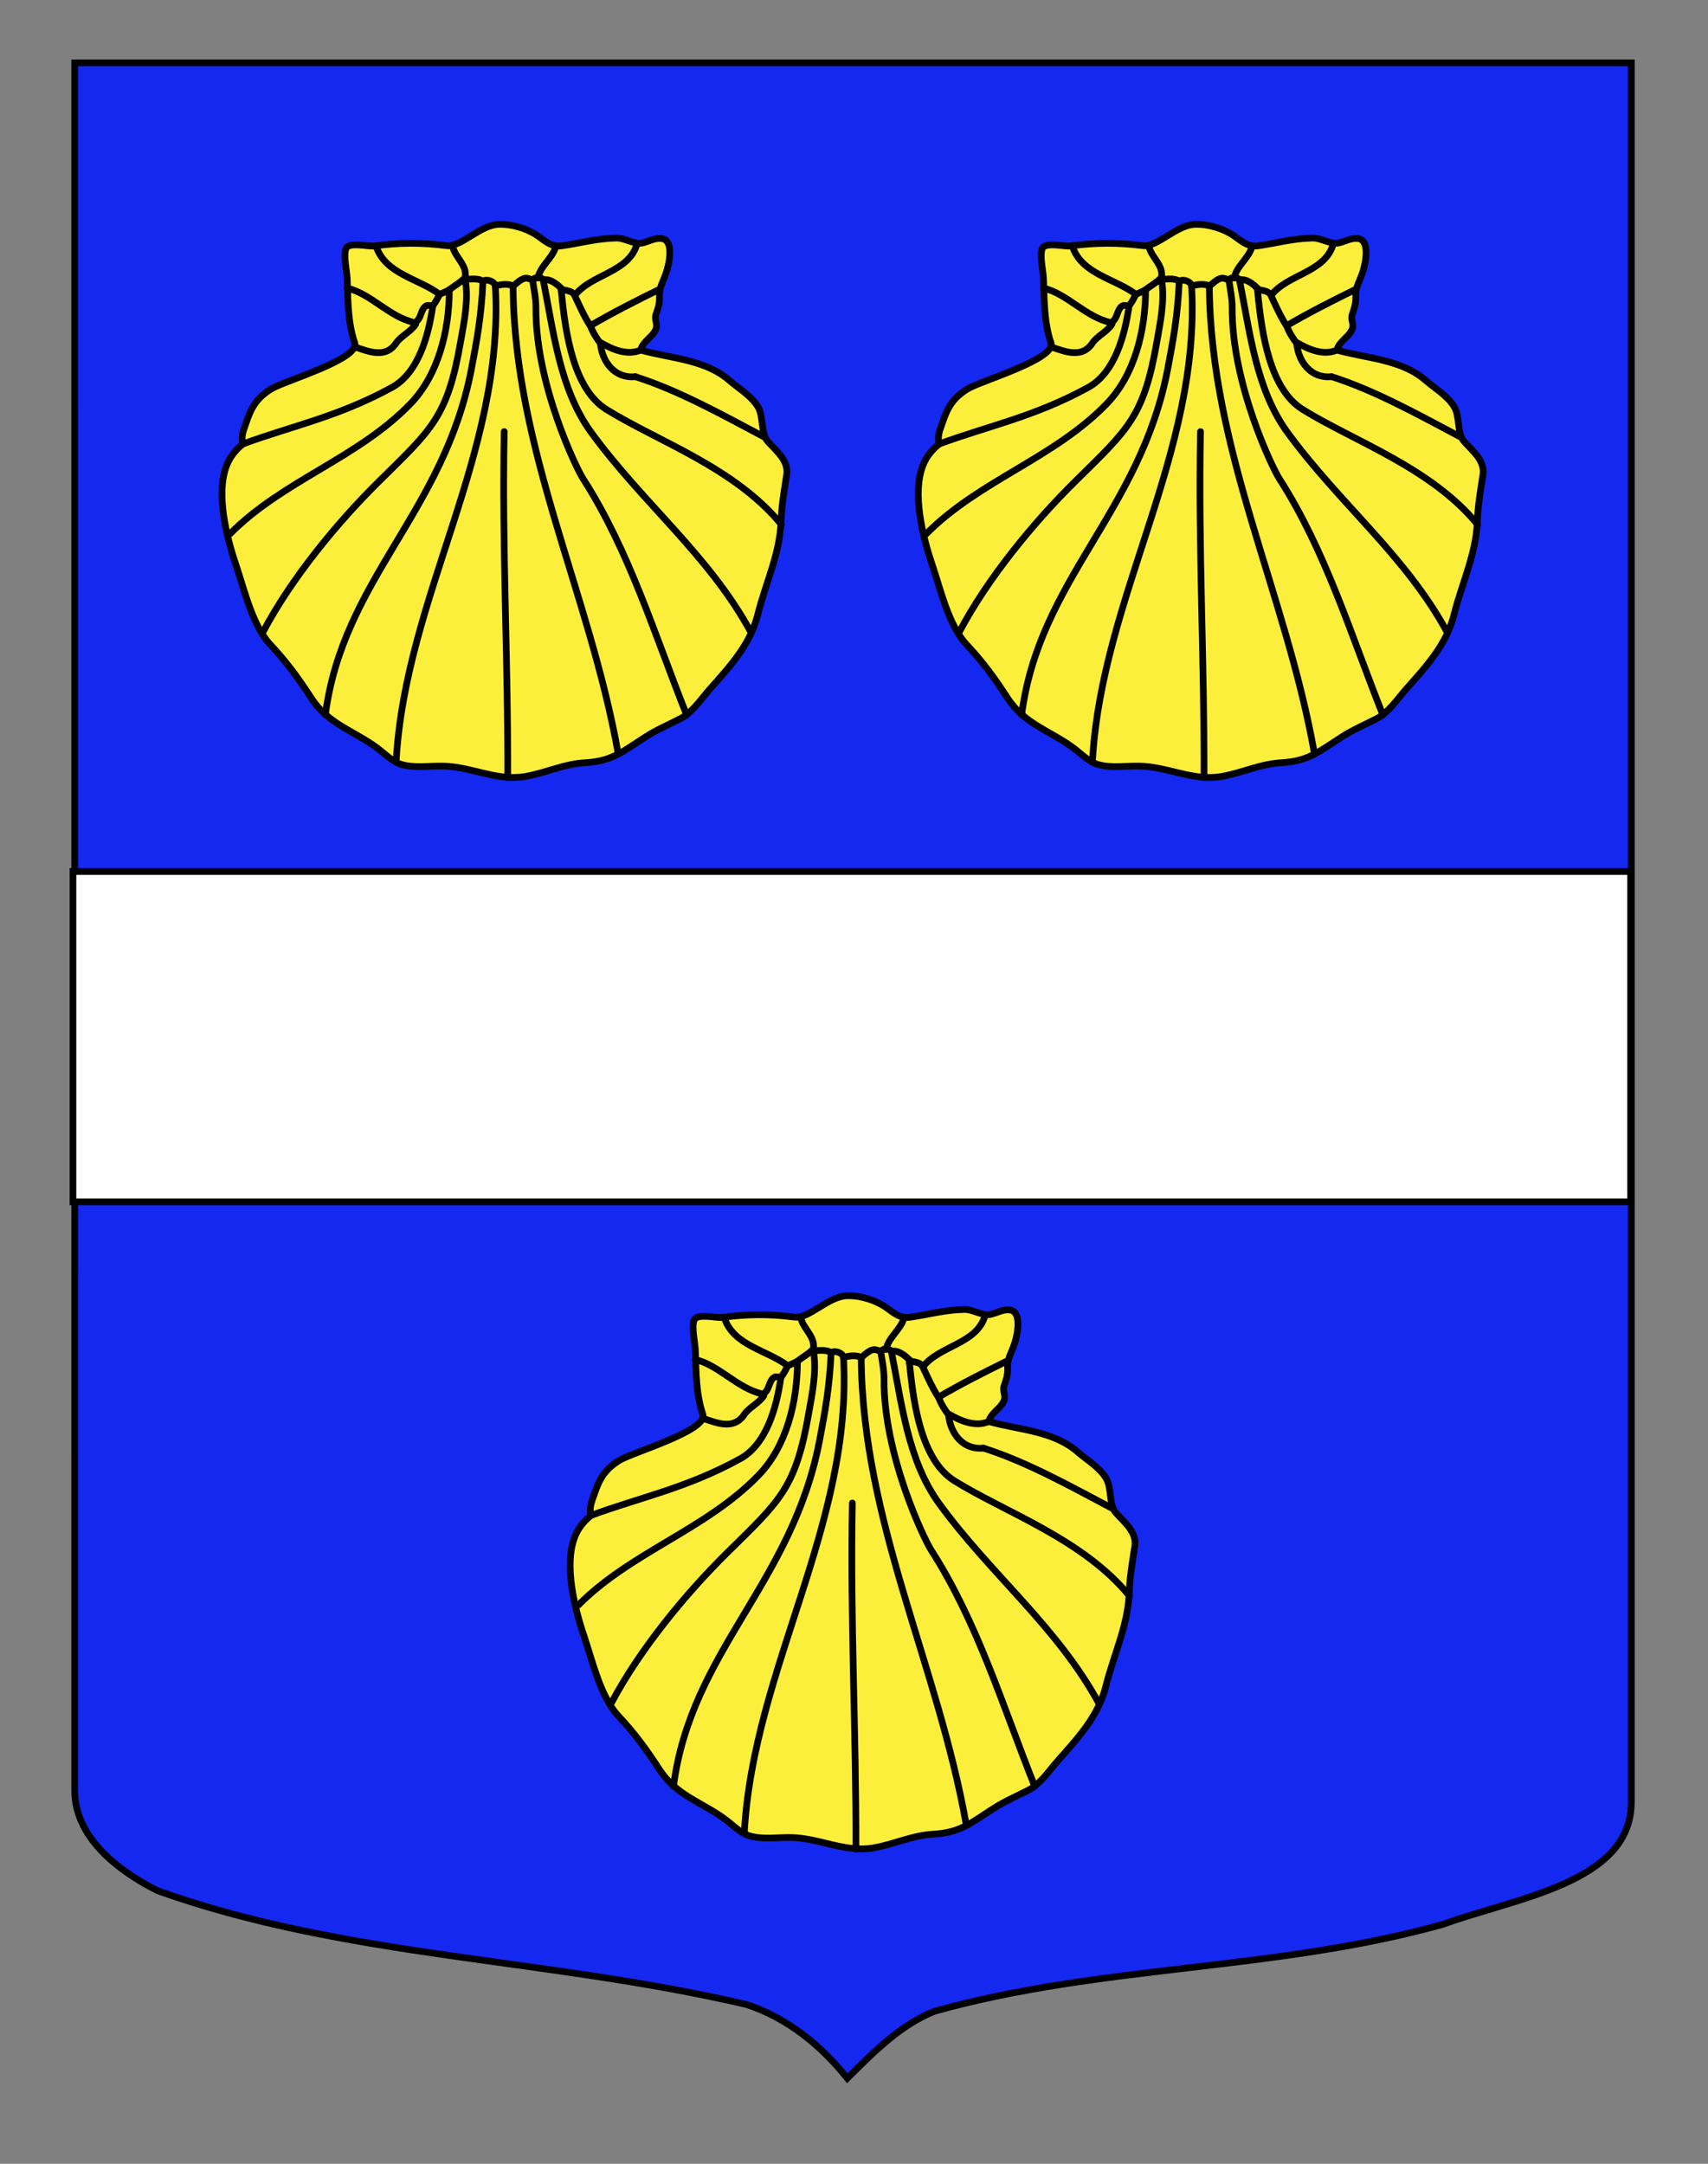 <?xml version="1.0" encoding="utf-8"?>
<!-- Generator: Adobe Illustrator 15.1.0, SVG Export Plug-In . SVG Version: 6.00 Build 0)  -->
<!DOCTYPE svg PUBLIC "-//W3C//DTD SVG 1.1//EN" "http://www.w3.org/Graphics/SVG/1.1/DTD/svg11.dtd">
<svg version="1.1" id="Calque_2" xmlns="http://www.w3.org/2000/svg" xmlns:xlink="http://www.w3.org/1999/xlink" x="0px" y="0px"
	 width="255.118px" height="323.148px" viewBox="0 0 255.118 323.148" enable-background="new 0 0 255.118 323.148"
	 xml:space="preserve">
<rect x="0" y="0" width="255.118" height="323.148" fill="#808080" stroke="none"/>
<path id="Fond_ecu" fill="#1428F0" stroke="#000000" d="M11.161,9.38c78,0,154.505,0,232.505,0c0,135.583,0,149.083,0,259.75
	c0,12.043-17.102,14.25-28.103,18.25c-25,7-51,6-76,13.002c-5,2-9,6-13,10c-4-5-9-9-15-11c-30-7.002-60-7.002-88-17.002
	c-6-3-12.406-8-12.406-15C11.161,243.839,11.161,145.755,11.161,9.38z"/>
<g id="Coquille_2_">
	<path fill="#FCEF3C" stroke="#000000" stroke-linecap="round" d="M149.901,209.32c0.47-0.937-0.239-1.482,0.094-2.408
		c0.291-0.812,0.541-1.599,0.508-2.475c-0.063-1.64,0.539-2.242,1.053-3.838c0.383-1.184,1.202-4.822-0.822-4.971
		c-0.984-0.072-1.805,0.438-2.73,0.663c-1.246,0.3-2.652-0.754-3.955-0.726c-2.924,0.064-5.292,0.744-8.109,1.162
		c-1.45,0.217-2.351-0.568-3.457-1.373c-1.615-1.172-3.959-1.885-5.939-1.838c-2.848,0.069-5.662,3.463-7.85,3.186
		c-3.797-0.482-7.101-0.461-10.864,0.054c-0.843,0.114-3.821-0.687-4.178,0.456c-0.366,1.18,0.173,3.264,0.214,4.482
		c0.104,3.098,0.09,6.55,1.109,9.504c0.85,2.458-10.561,5.704-12.491,6.923c-2.121,1.337-2.921,2.673-3.688,4.949
		c-0.354,1.053-0.874,2.098-0.502,3.248c-1.028,0.812-1.886,1.846-2.386,3.07c-1.738,4.253-0.074,10.817,1.338,14.989
		c1.24,3.66,2.458,9.051,5.127,11.9c2.477,2.643,4.16,4.974,6.14,8.011c2.522,3.869,6.282,4.83,9.778,7.396
		c1.157,0.849,2.356,2.149,3.781,2.529c1.971,0.526,4.113,0.169,6.12,0.211c4.228,0.088,7.991,2.263,12.187,1.563
		c3.178-0.53,5.766-1.885,9.074-2.07c4.059-0.228,5.655-1.738,9.049-3.899c1.627-1.037,3.413-1.796,5.124-2.68
		c1.759-0.911,3.024-2.834,4.315-4.304c3.104-3.528,6.104-6.682,7.249-11.26c1.155-4.612,3.3-9.072,3.473-13.884
		c0.085-2.381,0.471-4.606,0.834-6.952c0.33-2.142-1.538-3.56-2.81-4.991c-1.129-1.27-0.555-3.672-1.509-5.229
		c-0.977-1.596-2.837-2.675-4.229-3.887c-3.649-3.176-8.828-3.274-13.268-4.535C148.073,210.937,149.309,210.495,149.901,209.32
		C150.198,208.728,149.34,210.432,149.901,209.32z"/>
	<g id="Nervures_bas_2_">
		<path fill="#FCEF3C" stroke="#000000" stroke-linecap="round" d="M100.594,266.794c2.621-20.267,17.715-30.239,21.818-51.661
			c0.816-4.263,1.509-8.053,1.727-13.151"/>
		<path fill="#FCEF3C" stroke="#000000" stroke-linecap="round" d="M111.176,273.672c1.377-24.547,16.206-45.91,14.814-70.897"/>
		<path fill="#FCEF3C" stroke="#000000" stroke-linecap="round" d="M154.561,266.794c-4.736-11.848-8.571-24.562-15.459-35.265
			c-1.051-1.632-7.111-14.199-7.055-25.475c0.007-1.505-0.299-2.862-0.501-4.251"/>
		<path fill="#FCEF3C" stroke="#000000" stroke-linecap="round" d="M164.161,254.444c-6.21-11.46-16.137-19.253-23.878-29.883
			c-4.694-6.446-5.61-15.062-7.149-22.758"/>
		<path fill="#FCEF3C" stroke="#000000" stroke-linecap="round" d="M168.714,238.355c-6.946-8.496-18.528-12.458-26.136-17.188
			c-4.914-3.055-6.12-11.306-6.729-17.575"/>
		<path fill="#FCEF3C" stroke="#000000" stroke-linecap="round" d="M91.336,254.302c4.252-8.011,11.105-16.315,17.24-22.368
			c7.959-7.853,10.277-9.61,12.248-21.033c0.455-2.635,1.203-5.985,0.67-9.183"/>
		<path fill="#FCEF3C" stroke="#000000" stroke-linecap="round" d="M127.842,276.15c0.061-17.358-0.872-34.29-0.529-51.683"/>
		<path fill="#FCEF3C" stroke="#000000" stroke-linecap="round" d="M144.319,272.493c-4.244-23.89-15.504-45.221-15.684-69.718"/>
		<path fill="#FCEF3C" stroke="#000000" stroke-linecap="round" d="M86.36,239.736c7.954-7.999,19.041-11.261,26.935-19.407
			c4.181-4.316,5.812-10.971,5.817-17.025"/>
		<path fill="#FCEF3C" stroke="#000000" stroke-linecap="round" d="M166.114,225.26c-6.086-3.21-12.613-6.885-19.224-8.994"/>
		<path fill="#FCEF3C" stroke="#000000" stroke-linecap="round" d="M146.89,216.265c-3.009,0.316-4.943-2.118-5.211-4.98"/>
		<path fill="#FCEF3C" stroke="#000000" stroke-linecap="round" d="M88.292,226.318c7.329-2.707,14.243-4.049,22.271-8.46
			c3.962-2.178,5.467-7.806,6.079-12.174"/>
	</g>
	<g id="Nervures_haut_2_">
		<path fill="#FCEF3C" stroke="#000000" stroke-linecap="round" d="M124.138,201.98c0.731-0.343,1.807,0.12,1.853,0.794"/>
		<path fill="#FCEF3C" stroke="#000000" stroke-linecap="round" d="M125.991,202.774c0.518-0.294,2.172-0.459,2.646,0"/>
		<path fill="#FCEF3C" stroke="#000000" stroke-linecap="round" d="M121.494,201.717c0.716,0.012,2.003-0.211,2.567,0.284"/>
		<path fill="#FCEF3C" stroke="#000000" stroke-linecap="round" d="M133.254,201.786c1.091-0.133,2.143,0.864,2.524,1.253"/>
		<path fill="#FCEF3C" stroke="#000000" stroke-linecap="round" d="M137.842,204.149c2.48-3.234,8.102-3.402,9.311-7.724"/>
		<path fill="#FCEF3C" stroke="#000000" stroke-linecap="round" d="M138.424,205.552"/>
		<path fill="#FCEF3C" stroke="#000000" stroke-linecap="round" d="M119.112,203.303c0.674-0.572,1.47-0.979,2.117-1.587"/>
		<path fill="#FCEF3C" stroke="#000000" stroke-linecap="round" d="M128.636,202.774c0.478-0.479,1.229-1.084,1.72-1.19
			c0.449-0.1,0.835,0.141,1.189,0.22"/>
		<path fill="#FCEF3C" stroke="#000000" stroke-linecap="round" d="M131.545,201.803c0.469-0.448,1.113-0.497,1.609-0.033"/>
		<path fill="#FCEF3C" stroke="#000000" stroke-linecap="round" d="M116.643,205.684c0.402-0.498,0.693-1.055,1.014-1.72"/>
		<path fill="#FCEF3C" stroke="#000000" stroke-linecap="round" d="M117.657,203.965c-3.117-2.356-8.126-3.006-9.479-7.187"/>
		<path fill="#FCEF3C" stroke="#000000" stroke-linecap="round" d="M121.229,201.717c0.062-0.013,0.125-0.026,0.188-0.039"/>
		<path fill="#FCEF3C" stroke="#000000" stroke-linecap="round" d="M121.417,201.677c0.562-1.882-1.312-3.057-1.775-4.723"/>
		<path fill="#FCEF3C" stroke="#000000" stroke-linecap="round" d="M134.985,196.955c-0.562,1.727-2.281,2.793-2.645,4.586"/>
		<path fill="#FCEF3C" stroke="#000000" stroke-linecap="round" d="M134.456,201.717"/>
		<path fill="#FCEF3C" stroke="#000000" stroke-linecap="round" d="M133.133,201.803"/>
		<path fill="#FCEF3C" stroke="#000000" stroke-linecap="round" d="M135.932,203.258c0.93,0.196,1.621,0.248,1.91,0.893
			c0,0,1.607,3.598,2.34,4.507"/>
		<path fill="#FCEF3C" stroke="#000000" stroke-linecap="round" d="M140.182,208.656c3.297-1.935,6.756-3.683,10.146-5.353"/>
		<path fill="#FCEF3C" stroke="#000000" stroke-linecap="round" d="M135.85,203.592c-0.04-0.188-0.056-0.371-0.072-0.553"/>
		<path fill="#FCEF3C" stroke="#000000" stroke-linecap="round" d="M121.494,201.717c-0.026-0.013-0.052-0.026-0.077-0.039"/>
		<path fill="#FCEF3C" stroke="#000000" stroke-linecap="round" d="M113.954,208.197c-3.803-0.805-6.458-4.276-10.097-5.158"/>
		<line fill="#FCEF3C" stroke="#000000" stroke-linecap="round" x1="119.112" y1="203.303" x2="119.112" y2="203.303"/>
		<path fill="#FCEF3C" stroke="#000000" stroke-linecap="round" d="M119.112,203.303c-0.639,0.335-0.997,0.459-1.455,0.661"/>
		<path fill="#FCEF3C" stroke="#000000" stroke-linecap="round" d="M141.679,211.285c-0.514-0.694-1.078-1.473-1.497-2.629"/>
		<path fill="#FCEF3C" stroke="#000000" stroke-linecap="round" d="M116.643,205.684c-0.418,0-0.73-0.13-0.971,0
			c-0.888,0.479-0.692,2.009-1.719,2.514"/>
		<path fill="#FCEF3C" stroke="#000000" stroke-linecap="round" d="M114.088,208.423c-0.617,1.059-2.249,1.809-2.912,2.817
			c-1.541,2.341-4.082,1.29-5.952,0.661"/>
		<path fill="#FCEF3C" stroke="#000000" stroke-linecap="round" d="M147.682,212.299c-1.973,0.875-4.238-0.115-5.857-1.054"/>
	</g>
</g>
<g id="Coquille">
	<path fill="#FCEF3C" stroke="#000000" stroke-linecap="round" d="M97.9,49.305c0.47-0.937-0.239-1.482,0.094-2.408
		c0.291-0.812,0.542-1.599,0.507-2.475c-0.063-1.64,0.54-2.242,1.053-3.838c0.382-1.184,1.202-4.823-0.822-4.971
		c-0.985-0.072-1.805,0.438-2.73,0.663c-1.247,0.3-2.653-0.754-3.956-0.726c-2.923,0.065-5.292,0.745-8.109,1.162
		c-1.45,0.217-2.35-0.568-3.457-1.373c-1.615-1.172-3.958-1.884-5.939-1.837c-2.848,0.069-5.662,3.463-7.85,3.185
		c-3.797-0.481-7.1-0.461-10.864,0.054c-0.843,0.115-3.821-0.687-4.178,0.457c-0.366,1.179,0.172,3.263,0.214,4.482
		c0.104,3.098,0.09,6.55,1.11,9.504c0.849,2.458-10.561,5.704-12.492,6.923c-2.121,1.337-2.921,2.673-3.688,4.949
		c-0.354,1.053-0.874,2.098-0.502,3.248c-1.028,0.812-1.885,1.846-2.385,3.07c-1.739,4.253-0.075,10.817,1.337,14.989
		c1.241,3.66,2.458,9.051,5.127,11.9c2.476,2.643,4.16,4.974,6.14,8.011c2.523,3.869,6.282,4.83,9.779,7.396
		c1.157,0.849,2.356,2.149,3.781,2.529c1.97,0.526,4.112,0.169,6.12,0.211c4.228,0.088,7.991,2.263,12.187,1.563
		c3.177-0.53,5.765-1.885,9.074-2.07c4.059-0.228,5.655-1.738,9.048-3.899c1.628-1.037,3.414-1.796,5.125-2.68
		c1.759-0.911,3.024-2.834,4.315-4.304c3.103-3.528,6.104-6.682,7.249-11.26c1.155-4.612,3.3-9.072,3.473-13.884
		c0.085-2.381,0.471-4.606,0.834-6.952c0.33-2.142-1.538-3.56-2.81-4.991c-1.128-1.27-0.555-3.672-1.508-5.229
		c-0.977-1.596-2.837-2.675-4.229-3.887c-3.649-3.176-8.828-3.274-13.267-4.535C96.073,50.923,97.31,50.48,97.9,49.305
		C98.198,48.714,97.34,50.418,97.9,49.305z"/>
	<g id="Nervures_bas">
		<path fill="#FCEF3C" stroke="#000000" stroke-linecap="round" d="M48.594,106.779C51.215,86.512,66.31,76.54,70.412,55.118
			c0.816-4.263,1.509-8.053,1.727-13.151"/>
		<path fill="#FCEF3C" stroke="#000000" stroke-linecap="round" d="M59.176,113.657C60.553,89.11,75.382,67.747,73.99,42.76"/>
		<path fill="#FCEF3C" stroke="#000000" stroke-linecap="round" d="M102.562,106.779c-4.737-11.848-8.572-24.562-15.459-35.265
			c-1.051-1.632-7.111-14.199-7.056-25.475c0.007-1.505-0.299-2.862-0.5-4.251"/>
		<path fill="#FCEF3C" stroke="#000000" stroke-linecap="round" d="M112.161,94.429c-6.21-11.46-16.137-19.253-23.878-29.883
			c-4.694-6.446-5.61-15.062-7.149-22.758"/>
		<path fill="#FCEF3C" stroke="#000000" stroke-linecap="round" d="M116.714,78.341c-6.946-8.496-18.528-12.458-26.135-17.188
			c-4.914-3.055-6.121-11.306-6.729-17.575"/>
		<path fill="#FCEF3C" stroke="#000000" stroke-linecap="round" d="M39.336,94.288c4.252-8.011,11.106-16.315,17.241-22.368
			c7.958-7.853,10.276-9.61,12.248-21.033c0.454-2.635,1.203-5.985,0.669-9.183"/>
		<path fill="#FCEF3C" stroke="#000000" stroke-linecap="round" d="M75.842,116.135c0.061-17.358-0.872-34.29-0.529-51.683"/>
		<path fill="#FCEF3C" stroke="#000000" stroke-linecap="round" d="M92.318,112.478c-4.243-23.89-15.504-45.221-15.683-69.718"/>
		<path fill="#FCEF3C" stroke="#000000" stroke-linecap="round" d="M34.36,79.721c7.954-7.999,19.041-11.261,26.935-19.407
			c4.181-4.316,5.812-10.971,5.817-17.025"/>
		<path fill="#FCEF3C" stroke="#000000" stroke-linecap="round" d="M114.113,65.245c-6.085-3.21-12.613-6.885-19.223-8.994"/>
		<path fill="#FCEF3C" stroke="#000000" stroke-linecap="round" d="M94.89,56.251c-3.009,0.316-4.943-2.118-5.211-4.98"/>
		<path fill="#FCEF3C" stroke="#000000" stroke-linecap="round" d="M36.292,66.303c7.33-2.707,14.243-4.049,22.271-8.46
			c3.962-2.178,5.467-7.806,6.079-12.174"/>
	</g>
	<g id="Nervures_haut">
		<path fill="#FCEF3C" stroke="#000000" stroke-linecap="round" d="M72.138,41.966c0.732-0.343,1.807,0.12,1.852,0.794"/>
		<path fill="#FCEF3C" stroke="#000000" stroke-linecap="round" d="M73.99,42.76c0.518-0.294,2.172-0.459,2.646,0"/>
		<path fill="#FCEF3C" stroke="#000000" stroke-linecap="round" d="M69.494,41.702c0.715,0.012,2.003-0.211,2.567,0.284"/>
		<path fill="#FCEF3C" stroke="#000000" stroke-linecap="round" d="M81.254,41.771c1.091-0.133,2.143,0.864,2.525,1.253"/>
		<path fill="#FCEF3C" stroke="#000000" stroke-linecap="round" d="M85.842,44.135c2.481-3.234,8.103-3.402,9.312-7.724"/>
		<path fill="#FCEF3C" stroke="#000000" stroke-linecap="round" d="M86.424,45.538"/>
		<path fill="#FCEF3C" stroke="#000000" stroke-linecap="round" d="M67.112,43.289c0.674-0.572,1.469-0.979,2.117-1.587"/>
		<path fill="#FCEF3C" stroke="#000000" stroke-linecap="round" d="M76.636,42.76c0.478-0.479,1.229-1.084,1.72-1.19
			c0.45-0.1,0.835,0.141,1.189,0.22"/>
		<path fill="#FCEF3C" stroke="#000000" stroke-linecap="round" d="M79.545,41.789c0.468-0.448,1.113-0.497,1.609-0.033"/>
		<path fill="#FCEF3C" stroke="#000000" stroke-linecap="round" d="M64.643,45.67c0.402-0.498,0.693-1.055,1.014-1.72"/>
		<path fill="#FCEF3C" stroke="#000000" stroke-linecap="round" d="M65.657,43.95c-3.117-2.356-8.126-3.006-9.479-7.187"/>
		<path fill="#FCEF3C" stroke="#000000" stroke-linecap="round" d="M69.229,41.702c0.062-0.013,0.125-0.026,0.188-0.039"/>
		<path fill="#FCEF3C" stroke="#000000" stroke-linecap="round" d="M69.417,41.663c0.562-1.882-1.312-3.057-1.775-4.723"/>
		<path fill="#FCEF3C" stroke="#000000" stroke-linecap="round" d="M82.985,36.94c-0.563,1.727-2.282,2.793-2.645,4.586"/>
		<path fill="#FCEF3C" stroke="#000000" stroke-linecap="round" d="M82.456,41.702"/>
		<path fill="#FCEF3C" stroke="#000000" stroke-linecap="round" d="M81.133,41.789"/>
		<path fill="#FCEF3C" stroke="#000000" stroke-linecap="round" d="M83.933,43.243c0.929,0.196,1.62,0.248,1.909,0.893
			c0,0,1.608,3.598,2.34,4.507"/>
		<path fill="#FCEF3C" stroke="#000000" stroke-linecap="round" d="M88.183,48.641c3.296-1.935,6.755-3.683,10.146-5.353"/>
		<path fill="#FCEF3C" stroke="#000000" stroke-linecap="round" d="M83.851,43.577c-0.041-0.188-0.056-0.371-0.073-0.553"/>
		<path fill="#FCEF3C" stroke="#000000" stroke-linecap="round" d="M69.494,41.702c-0.026-0.013-0.052-0.026-0.077-0.039"/>
		<path fill="#FCEF3C" stroke="#000000" stroke-linecap="round" d="M61.953,48.182c-3.803-0.805-6.458-4.276-10.096-5.158"/>
		<line fill="#FCEF3C" stroke="#000000" stroke-linecap="round" x1="67.112" y1="43.289" x2="67.112" y2="43.289"/>
		<path fill="#FCEF3C" stroke="#000000" stroke-linecap="round" d="M67.112,43.289c-0.639,0.335-0.998,0.459-1.455,0.661"/>
		<path fill="#FCEF3C" stroke="#000000" stroke-linecap="round" d="M89.679,51.27c-0.514-0.694-1.078-1.473-1.497-2.629"/>
		<path fill="#FCEF3C" stroke="#000000" stroke-linecap="round" d="M64.643,45.67c-0.417,0-0.73-0.13-0.97,0
			c-0.888,0.479-0.693,2.009-1.72,2.514"/>
		<path fill="#FCEF3C" stroke="#000000" stroke-linecap="round" d="M62.088,48.408c-0.617,1.059-2.249,1.809-2.912,2.817
			c-1.541,2.341-4.082,1.29-5.952,0.661"/>
		<path fill="#FCEF3C" stroke="#000000" stroke-linecap="round" d="M95.683,52.284c-1.974,0.875-4.239-0.115-5.858-1.054"/>
	</g>
</g>
<g id="Coquille_1_">
	<path fill="#FCEF3C" stroke="#000000" stroke-linecap="round" d="M201.901,49.305c0.47-0.937-0.239-1.482,0.094-2.408
		c0.291-0.812,0.541-1.599,0.508-2.475c-0.063-1.64,0.539-2.242,1.053-3.838c0.383-1.184,1.202-4.823-0.822-4.971
		c-0.984-0.072-1.805,0.438-2.73,0.663c-1.246,0.3-2.652-0.754-3.955-0.726c-2.924,0.065-5.292,0.745-8.109,1.162
		c-1.45,0.217-2.351-0.568-3.457-1.373c-1.615-1.172-3.959-1.884-5.939-1.837c-2.848,0.069-5.662,3.463-7.85,3.185
		c-3.797-0.481-7.101-0.461-10.864,0.054c-0.843,0.115-3.821-0.687-4.178,0.457c-0.366,1.179,0.173,3.263,0.214,4.482
		c0.104,3.098,0.09,6.55,1.109,9.504c0.85,2.458-10.561,5.704-12.491,6.923c-2.121,1.337-2.921,2.673-3.688,4.949
		c-0.354,1.053-0.874,2.098-0.502,3.248c-1.028,0.812-1.886,1.846-2.386,3.07c-1.738,4.253-0.074,10.817,1.338,14.989
		c1.24,3.66,2.458,9.051,5.127,11.9c2.477,2.643,4.16,4.974,6.14,8.011c2.522,3.869,6.282,4.83,9.778,7.396
		c1.157,0.849,2.356,2.149,3.781,2.529c1.971,0.526,4.113,0.169,6.12,0.211c4.228,0.088,7.991,2.263,12.187,1.563
		c3.178-0.53,5.766-1.885,9.074-2.07c4.059-0.228,5.655-1.738,9.049-3.899c1.627-1.037,3.413-1.796,5.124-2.68
		c1.759-0.911,3.024-2.834,4.315-4.304c3.104-3.528,6.104-6.682,7.249-11.26c1.155-4.612,3.3-9.072,3.473-13.884
		c0.085-2.381,0.471-4.606,0.834-6.952c0.33-2.142-1.538-3.56-2.81-4.991c-1.129-1.27-0.555-3.672-1.509-5.229
		c-0.977-1.596-2.837-2.675-4.229-3.887c-3.649-3.176-8.828-3.274-13.268-4.535C200.073,50.923,201.309,50.48,201.901,49.305
		C202.198,48.714,201.34,50.418,201.901,49.305z"/>
	<g id="Nervures_bas_1_">
		<path fill="#FCEF3C" stroke="#000000" stroke-linecap="round" d="M152.594,106.779c2.621-20.267,17.715-30.239,21.818-51.661
			c0.816-4.263,1.509-8.053,1.727-13.151"/>
		<path fill="#FCEF3C" stroke="#000000" stroke-linecap="round" d="M163.176,113.657c1.377-24.547,16.206-45.91,14.814-70.897"/>
		<path fill="#FCEF3C" stroke="#000000" stroke-linecap="round" d="M206.561,106.779c-4.736-11.848-8.571-24.562-15.459-35.265
			c-1.051-1.632-7.111-14.199-7.055-25.475c0.007-1.505-0.299-2.862-0.501-4.251"/>
		<path fill="#FCEF3C" stroke="#000000" stroke-linecap="round" d="M216.161,94.429c-6.21-11.46-16.137-19.253-23.878-29.883
			c-4.694-6.446-5.61-15.062-7.149-22.758"/>
		<path fill="#FCEF3C" stroke="#000000" stroke-linecap="round" d="M220.714,78.341c-6.946-8.496-18.528-12.458-26.136-17.188
			c-4.914-3.055-6.12-11.306-6.729-17.575"/>
		<path fill="#FCEF3C" stroke="#000000" stroke-linecap="round" d="M143.336,94.288c4.252-8.011,11.105-16.315,17.24-22.368
			c7.959-7.853,10.277-9.61,12.248-21.033c0.455-2.635,1.203-5.985,0.67-9.183"/>
		<path fill="#FCEF3C" stroke="#000000" stroke-linecap="round" d="M179.842,116.135c0.061-17.358-0.872-34.29-0.529-51.683"/>
		<path fill="#FCEF3C" stroke="#000000" stroke-linecap="round" d="M196.319,112.478c-4.244-23.89-15.504-45.221-15.684-69.718"/>
		<path fill="#FCEF3C" stroke="#000000" stroke-linecap="round" d="M138.36,79.721c7.954-7.999,19.041-11.261,26.935-19.407
			c4.181-4.316,5.812-10.971,5.817-17.025"/>
		<path fill="#FCEF3C" stroke="#000000" stroke-linecap="round" d="M218.114,65.245c-6.086-3.21-12.613-6.885-19.224-8.994"/>
		<path fill="#FCEF3C" stroke="#000000" stroke-linecap="round" d="M198.89,56.251c-3.009,0.316-4.943-2.118-5.211-4.98"/>
		<path fill="#FCEF3C" stroke="#000000" stroke-linecap="round" d="M140.292,66.303c7.329-2.707,14.243-4.049,22.271-8.46
			c3.962-2.178,5.467-7.806,6.079-12.174"/>
	</g>
	<g id="Nervures_haut_1_">
		<path fill="#FCEF3C" stroke="#000000" stroke-linecap="round" d="M176.138,41.966c0.731-0.343,1.807,0.12,1.853,0.794"/>
		<path fill="#FCEF3C" stroke="#000000" stroke-linecap="round" d="M177.991,42.76c0.518-0.294,2.172-0.459,2.646,0"/>
		<path fill="#FCEF3C" stroke="#000000" stroke-linecap="round" d="M173.494,41.702c0.716,0.012,2.003-0.211,2.567,0.284"/>
		<path fill="#FCEF3C" stroke="#000000" stroke-linecap="round" d="M185.254,41.771c1.091-0.133,2.143,0.864,2.524,1.253"/>
		<path fill="#FCEF3C" stroke="#000000" stroke-linecap="round" d="M189.842,44.135c2.48-3.234,8.102-3.402,9.311-7.724"/>
		<path fill="#FCEF3C" stroke="#000000" stroke-linecap="round" d="M190.424,45.538"/>
		<path fill="#FCEF3C" stroke="#000000" stroke-linecap="round" d="M171.112,43.289c0.674-0.572,1.47-0.979,2.117-1.587"/>
		<path fill="#FCEF3C" stroke="#000000" stroke-linecap="round" d="M180.636,42.76c0.478-0.479,1.229-1.084,1.72-1.19
			c0.449-0.1,0.835,0.141,1.189,0.22"/>
		<path fill="#FCEF3C" stroke="#000000" stroke-linecap="round" d="M183.545,41.789c0.469-0.448,1.113-0.497,1.609-0.033"/>
		<path fill="#FCEF3C" stroke="#000000" stroke-linecap="round" d="M168.643,45.67c0.402-0.498,0.693-1.055,1.014-1.72"/>
		<path fill="#FCEF3C" stroke="#000000" stroke-linecap="round" d="M169.657,43.95c-3.117-2.356-8.126-3.006-9.479-7.187"/>
		<path fill="#FCEF3C" stroke="#000000" stroke-linecap="round" d="M173.229,41.702c0.062-0.013,0.125-0.026,0.188-0.039"/>
		<path fill="#FCEF3C" stroke="#000000" stroke-linecap="round" d="M173.417,41.663c0.562-1.882-1.312-3.057-1.775-4.723"/>
		<path fill="#FCEF3C" stroke="#000000" stroke-linecap="round" d="M186.985,36.94c-0.562,1.727-2.281,2.793-2.645,4.586"/>
		<path fill="#FCEF3C" stroke="#000000" stroke-linecap="round" d="M186.456,41.702"/>
		<path fill="#FCEF3C" stroke="#000000" stroke-linecap="round" d="M185.133,41.789"/>
		<path fill="#FCEF3C" stroke="#000000" stroke-linecap="round" d="M187.932,43.243c0.93,0.196,1.621,0.248,1.91,0.893
			c0,0,1.607,3.598,2.34,4.507"/>
		<path fill="#FCEF3C" stroke="#000000" stroke-linecap="round" d="M192.182,48.641c3.297-1.935,6.756-3.683,10.146-5.353"/>
		<path fill="#FCEF3C" stroke="#000000" stroke-linecap="round" d="M187.85,43.577c-0.04-0.188-0.056-0.371-0.072-0.553"/>
		<path fill="#FCEF3C" stroke="#000000" stroke-linecap="round" d="M173.494,41.702c-0.026-0.013-0.052-0.026-0.077-0.039"/>
		<path fill="#FCEF3C" stroke="#000000" stroke-linecap="round" d="M165.954,48.182c-3.803-0.805-6.458-4.276-10.097-5.158"/>
		<line fill="#FCEF3C" stroke="#000000" stroke-linecap="round" x1="171.112" y1="43.289" x2="171.112" y2="43.289"/>
		<path fill="#FCEF3C" stroke="#000000" stroke-linecap="round" d="M171.112,43.289c-0.639,0.335-0.997,0.459-1.455,0.661"/>
		<path fill="#FCEF3C" stroke="#000000" stroke-linecap="round" d="M193.679,51.27c-0.514-0.694-1.078-1.473-1.497-2.629"/>
		<path fill="#FCEF3C" stroke="#000000" stroke-linecap="round" d="M168.643,45.67c-0.418,0-0.73-0.13-0.971,0
			c-0.888,0.479-0.692,2.009-1.719,2.514"/>
		<path fill="#FCEF3C" stroke="#000000" stroke-linecap="round" d="M166.088,48.408c-0.617,1.059-2.249,1.809-2.912,2.817
			c-1.541,2.341-4.082,1.29-5.952,0.661"/>
		<path fill="#FCEF3C" stroke="#000000" stroke-linecap="round" d="M199.682,52.284c-1.973,0.875-4.238-0.115-5.857-1.054"/>
	</g>
</g>
<rect x="10.895" y="130.164" fill="#FFFFFF" stroke="#000000" stroke-linecap="round" width="232.662" height="49.32"/>
</svg>

